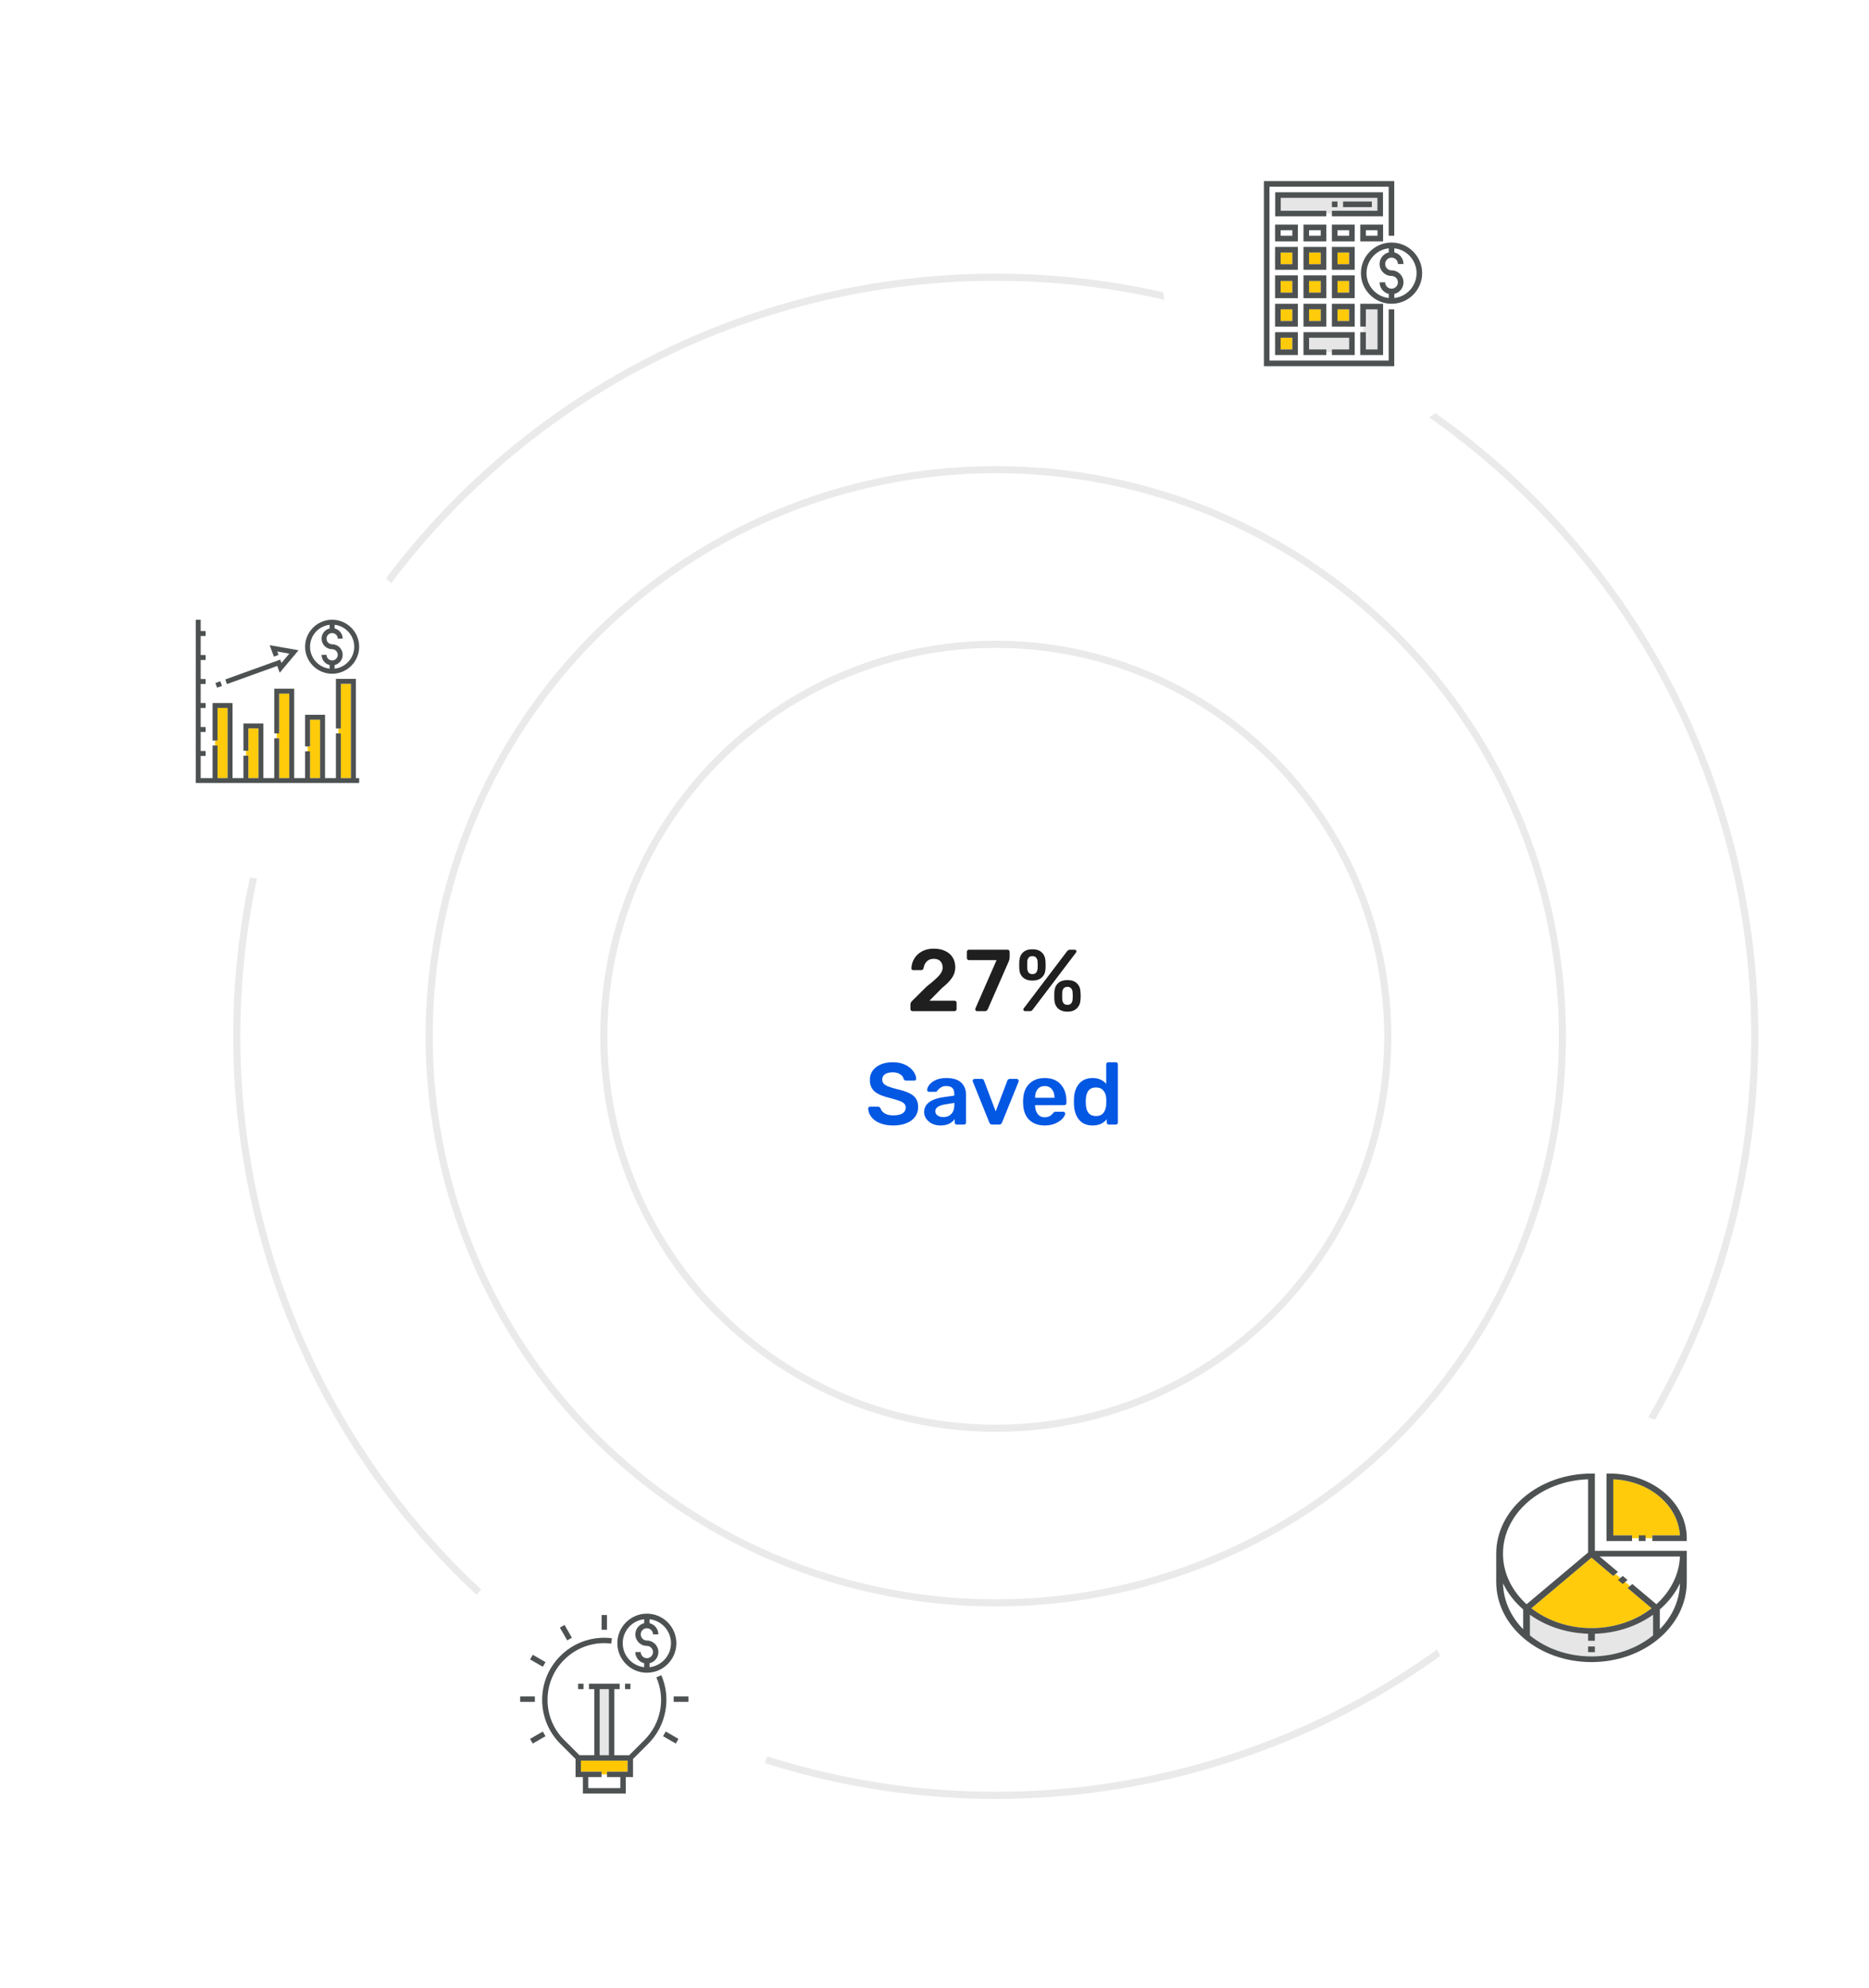 <svg width="488" height="519" viewBox="0 0 488 519" fill="none" xmlns="http://www.w3.org/2000/svg">
<circle cx="260" cy="270.556" r="198.181" stroke="#EAEAEA" stroke-width="1.861"/>
<circle cx="260" cy="270.556" r="147.938" stroke="#EAEAEA" stroke-width="1.861"/>
<circle cx="260" cy="270.556" r="102.347" stroke="#EAEAEA" stroke-width="1.861"/>
<g filter="url(#filter0_d_10_211)">
<circle cx="260" cy="270.556" r="61.408" fill="white"/>
</g>
<g filter="url(#filter1_d_10_211)">
<circle cx="72.444" cy="184.333" r="44.444" fill="white"/>
</g>
<g filter="url(#filter2_d_10_211)">
<circle cx="157.778" cy="444.778" r="44.444" fill="white"/>
</g>
<g filter="url(#filter3_d_10_211)">
<circle cx="348" cy="71.444" r="44.444" fill="white"/>
</g>
<g filter="url(#filter4_d_10_211)">
<circle cx="415.556" cy="411" r="44.444" fill="white"/>
</g>
<path d="M88.996 190.196V178.53H91.632V203.148H88.996V191.482H88.352V190.196H88.996Z" fill="#FFCB0A"/>
<path d="M80.952 196.166V203.148H83.579V187.905H80.952V194.879H80.308V196.166H80.952Z" fill="#FFCB0A"/>
<path d="M72.9 192.76V203.148H75.526V181.095H72.9V191.474H72.256V192.76H72.9Z" fill="#FFCB0A"/>
<path d="M56.794 194.639V203.148H59.43V184.835H56.794V193.352H56.15V194.639H56.794Z" fill="#FFCB0A"/>
<path d="M64.847 196.011V190.17H67.483V203.148H64.847V197.298H64.203V196.011H64.847Z" fill="#FFCB0A"/>
<path d="M86.721 175.906C90.61 175.906 93.778 172.74 93.778 168.855C93.778 164.969 90.61 161.804 86.721 161.804C82.832 161.804 79.664 164.969 79.664 168.855C79.664 172.74 82.823 175.906 86.721 175.906ZM88.189 166.745H89.477C89.477 165.45 88.575 164.36 87.365 164.069V163.125C90.241 163.442 92.49 165.896 92.49 168.855C92.49 171.814 90.241 174.259 87.365 174.585V173.641C88.575 173.349 89.477 172.26 89.477 170.965C89.477 169.447 88.241 168.212 86.721 168.212C85.914 168.212 85.253 167.551 85.253 166.745C85.253 165.939 85.914 165.278 86.721 165.278C87.528 165.287 88.189 165.939 88.189 166.745ZM86.077 163.125V164.069C84.867 164.36 83.965 165.45 83.965 166.745C83.965 168.263 85.201 169.498 86.721 169.498C87.528 169.498 88.189 170.159 88.189 170.965C88.189 171.771 87.528 172.432 86.721 172.432C85.914 172.432 85.253 171.771 85.253 170.965H83.965C83.965 172.26 84.867 173.349 86.077 173.641V174.585C83.201 174.267 80.952 171.814 80.952 168.855C80.952 165.896 83.193 163.451 86.077 163.125Z" fill="#4D5152"/>
<path d="M92.919 177.244H87.708V190.196H88.996V178.53H91.632V190.839V203.148H88.996V191.482H87.708V203.148H84.867V186.619H79.664V194.879H80.952V187.905H83.579V203.148H80.952V196.166H79.664V203.148H76.814V179.808H71.612V191.474H72.899V181.095H75.526V203.148H72.899V192.76H71.612V203.148H68.77V188.883H63.559V196.011H64.847V190.17H67.482V203.148H64.847V197.298H63.559V203.148H60.718V183.548H55.507V193.352H56.794V184.835H59.43V203.148H56.794V194.639H55.507V203.148H52.399V197.358H53.687V196.071H52.399V191.096H53.687V189.81H52.399V184.835H53.687V183.548H52.399V178.573H53.687V177.287H52.399V172.312H53.687V171.025H52.399V166.05H53.687V164.763H52.399V161.804H51.111V204.434H93.778V203.148H92.919V177.244Z" fill="#4D5152"/>
<path d="M57.522 177.867L56.239 178.33L56.676 179.541L57.96 179.078L57.522 177.867Z" fill="#4D5152"/>
<path d="M73.166 172.217L58.82 177.398L59.258 178.607L72.393 173.864L73.037 175.631L77.956 169.773L70.418 168.452L71.509 171.428L72.719 170.991L72.393 170.099L75.535 170.656L73.483 173.092L73.166 172.217Z" fill="#4D5152"/>
<path d="M346.301 55.753H347.76V55.024H359.64V51.66H334.411V55.024H346.301V55.753Z" fill="#E6E6E6"/>
<path d="M355.897 86.728V85.269H356.627V80.768H359.67V91.229H356.627V86.728H355.897Z" fill="#E6E6E6"/>
<path d="M341.8 88.186H352.252V91.229H347.76V91.958H346.302V91.229H341.8V88.186Z" fill="#E6E6E6"/>
<path d="M337.425 65.932H334.382V68.975H337.425V65.932Z" fill="#FFCB0A"/>
<path d="M344.843 65.932H341.8V68.975H344.843V65.932Z" fill="#FEC700"/>
<path d="M352.252 65.932H349.208V68.975H352.252V65.932Z" fill="#FEC700"/>
<path d="M337.425 73.35H334.382V76.393H337.425V73.35Z" fill="#FFCB0A"/>
<path d="M344.843 73.35H341.8V76.393H344.843V73.35Z" fill="#FFCB0A"/>
<path d="M352.252 73.35H349.208V76.393H352.252V73.35Z" fill="#FFCB0A"/>
<path d="M337.425 80.768H334.382V83.811H337.425V80.768Z" fill="#FFCB0A"/>
<path d="M344.843 80.768H341.8V83.811H344.843V80.768Z" fill="#FFCB0A"/>
<path d="M352.252 80.768H349.208V83.811H352.252V80.768Z" fill="#FFCB0A"/>
<path d="M337.425 88.186H334.382V91.229H337.425V88.186Z" fill="#FFCB0A"/>
<path d="M363.335 63.326C358.931 63.326 355.343 66.914 355.343 71.318C355.343 75.722 358.931 79.31 363.335 79.31C367.739 79.31 371.326 75.722 371.326 71.318C371.326 66.914 367.739 63.326 363.335 63.326ZM361.672 73.71H360.214C360.214 75.178 361.235 76.412 362.606 76.743V77.812C359.349 77.453 356.801 74.672 356.801 71.318C356.801 67.964 359.349 65.193 362.606 64.824V65.893C361.235 66.224 360.214 67.458 360.214 68.926C360.214 70.647 361.614 72.047 363.335 72.047C364.249 72.047 364.997 72.796 364.997 73.71C364.997 74.624 364.249 75.372 363.335 75.372C362.421 75.362 361.672 74.624 361.672 73.71ZM364.064 77.812V76.743C365.435 76.412 366.456 75.178 366.456 73.71C366.456 71.989 365.056 70.589 363.335 70.589C362.421 70.589 361.672 69.84 361.672 68.926C361.672 68.013 362.421 67.264 363.335 67.264C364.249 67.264 364.997 68.013 364.997 68.926H366.456C366.456 67.458 365.435 66.224 364.064 65.893V64.824C367.321 65.183 369.868 67.964 369.868 71.318C369.868 74.672 367.321 77.443 364.064 77.812Z" fill="#4D5152"/>
<path d="M361.099 50.201H332.953V56.482H346.301V55.024H334.411V51.66H359.64V55.024H347.76V56.482H361.099V50.201Z" fill="#4D5152"/>
<path d="M338.883 58.64H332.924V63.015H338.883V58.64ZM337.425 61.557H334.382V60.099H337.425V61.557Z" fill="#4D5152"/>
<path d="M346.302 58.64H340.342V63.015H346.302V58.64ZM344.843 61.557H341.8V60.099H344.843V61.557Z" fill="#4D5152"/>
<path d="M353.719 58.64H347.76V63.015H353.719V58.64ZM352.261 61.557H349.218V60.099H352.261V61.557Z" fill="#4D5152"/>
<path d="M361.128 58.64H355.168V63.015H361.128V58.64ZM359.67 61.557H356.627V60.099H359.67V61.557Z" fill="#4D5152"/>
<path d="M338.883 64.474H332.924V70.433H338.883V64.474ZM337.425 68.975H334.382V65.932H337.425V68.975Z" fill="#4D5152"/>
<path d="M340.342 70.433H346.302V64.474H340.342V70.433ZM341.8 65.932H344.843V68.975H341.8V65.932Z" fill="#4D5152"/>
<path d="M353.719 64.474H347.76V70.433H353.719V64.474ZM352.261 68.975H349.218V65.932H352.261V68.975Z" fill="#4D5152"/>
<path d="M338.883 71.892H332.924V77.851H338.883V71.892ZM337.425 76.393H334.382V73.35H337.425V76.393Z" fill="#4D5152"/>
<path d="M340.342 77.851H346.302V71.892H340.342V77.851ZM341.8 73.35H344.843V76.393H341.8V73.35Z" fill="#4D5152"/>
<path d="M353.719 71.892H347.76V77.851H353.719V71.892ZM352.261 76.393H349.218V73.35H352.261V76.393Z" fill="#4D5152"/>
<path d="M338.883 79.31H332.924V85.269H338.883V79.31ZM337.425 83.811H334.382V80.768H337.425V83.811Z" fill="#4D5152"/>
<path d="M340.342 85.269H346.302V79.31H340.342V85.269ZM341.8 80.768H344.843V83.811H341.8V80.768Z" fill="#4D5152"/>
<path d="M353.719 79.31H347.76V85.269H353.719V79.31ZM352.261 83.811H349.218V80.768H352.261V83.811Z" fill="#4D5152"/>
<path d="M361.128 79.31H355.168V85.269H356.627V80.768H359.67V91.229H356.627V86.728H355.168V92.688H361.128V79.31Z" fill="#4D5152"/>
<path d="M332.924 92.688H338.883V86.728H332.924V92.688ZM334.382 88.186H337.425V91.229H334.382V88.186Z" fill="#4D5152"/>
<path d="M347.76 91.229V92.688H353.72V86.728H340.342V92.688H346.302V91.229H341.8V88.186H352.261V91.229H347.76Z" fill="#4D5152"/>
<path d="M358.192 52.612H350.677V54.071H358.192V52.612Z" fill="#4D5152"/>
<path d="M349.218 52.612H347.76V54.071H349.218V52.612Z" fill="#4D5152"/>
<path d="M362.586 94.146H331.465V48.743H362.586V61.557H364.044V47.285H330.007V95.604H364.044V80.768H362.586V94.146Z" fill="#4D5152"/>
<g clip-path="url(#clip0_10_211)">
<path d="M157.075 462.553V463.256H158.481V462.553H163.872V459.656H151.684V462.553H157.075Z" fill="#FEC700"/>
<path d="M158.978 441.009H156.578V458.25H158.978V441.009Z" fill="#E6E6E6"/>
<path d="M168.897 436.725C173.144 436.725 176.603 433.265 176.603 429.018C176.603 424.771 173.144 421.303 168.897 421.303C164.65 421.303 161.19 424.762 161.19 429.009C161.19 433.256 164.65 436.725 168.897 436.725ZM170.5 426.712H171.906C171.906 425.296 170.922 424.106 169.6 423.787V422.756C172.74 423.103 175.197 425.784 175.197 429.018C175.197 432.253 172.74 434.925 169.6 435.281V434.25C170.922 433.931 171.906 432.74 171.906 431.325C171.906 429.665 170.556 428.315 168.897 428.315C168.015 428.315 167.294 427.593 167.294 426.712C167.294 425.831 168.015 425.109 168.897 425.109C169.778 425.109 170.5 425.831 170.5 426.712ZM168.194 422.756V423.787C166.872 424.106 165.887 425.296 165.887 426.712C165.887 428.371 167.237 429.721 168.897 429.721C169.778 429.721 170.5 430.443 170.5 431.325C170.5 432.206 169.778 432.928 168.897 432.928C168.015 432.928 167.294 432.206 167.294 431.325H165.887C165.887 432.74 166.872 433.931 168.194 434.25V435.281C165.053 434.934 162.597 432.253 162.597 429.018C162.597 425.784 165.053 423.103 168.194 422.756Z" fill="#4D5152"/>
<path d="M172.675 437.371L171.381 437.934C173.809 443.55 172.581 449.971 168.259 454.293L164.293 458.259H160.393V441.009H161.8V439.603H153.775V441.009H155.181V458.25H151.281L147.315 454.284C144.503 451.49 142.965 447.768 142.965 443.812C142.965 439.856 144.503 436.134 147.306 433.34C150.109 430.546 153.822 429 157.778 429C158.387 429 158.997 429.037 159.597 429.112L159.765 427.715C159.109 427.631 158.434 427.593 157.778 427.593C153.447 427.593 149.368 429.281 146.303 432.346C143.237 435.412 141.559 439.481 141.559 443.812C141.559 448.143 143.247 452.221 146.312 455.287L150.278 459.253V463.959H152.19V468.253H163.384V463.959H165.278V459.253L169.243 455.287C171.587 452.943 173.143 449.99 173.734 446.737C174.315 443.559 173.95 440.325 172.675 437.371ZM156.578 441.009H158.978V458.25H156.578V441.009ZM163.872 462.553H158.481V463.959H161.968V466.846H153.587V463.959H157.075V462.553H151.684V459.665H163.872V462.553Z" fill="#4D5152"/>
<path d="M158.481 421.659H157.075V425.503H158.481V421.659Z" fill="#4D5152"/>
<path d="M147.402 424.246L146.185 424.949L148.106 428.278L149.324 427.574L147.402 424.246Z" fill="#4D5152"/>
<path d="M139.104 432.034L138.401 433.252L141.73 435.174L142.433 433.956L139.104 432.034Z" fill="#4D5152"/>
<path d="M139.656 442.921H135.812V444.328H139.656V442.921Z" fill="#4D5152"/>
<path d="M141.727 452.077L138.399 453.999L139.102 455.217L142.43 453.295L141.727 452.077Z" fill="#4D5152"/>
<path d="M179.743 442.921H175.9V444.328H179.743V442.921Z" fill="#4D5152"/>
<path d="M173.825 452.077L173.122 453.294L176.45 455.216L177.153 453.998L173.825 452.077Z" fill="#4D5152"/>
<path d="M152.359 439.603H150.953V441.009H152.359V439.603Z" fill="#4D5152"/>
<path d="M164.603 439.603H163.197V441.009H164.603V439.603Z" fill="#4D5152"/>
</g>
<path d="M238.262 264C238.109 264 237.98 263.947 237.873 263.84C237.766 263.733 237.712 263.603 237.712 263.45V262.281C237.712 261.868 237.903 261.509 238.285 261.203L241.907 257.604C243.482 256.366 244.574 255.403 245.186 254.715C245.812 254.012 246.126 253.324 246.126 252.652C246.126 251.934 245.927 251.368 245.53 250.955C245.148 250.543 244.567 250.336 243.787 250.336C243.023 250.336 242.419 250.566 241.976 251.024C241.533 251.467 241.258 252.048 241.151 252.767C241.105 252.95 241.021 253.088 240.899 253.179C240.776 253.256 240.639 253.294 240.486 253.294H238.446C238.308 253.294 238.193 253.248 238.102 253.156C238.01 253.065 237.964 252.958 237.964 252.835C237.995 251.934 238.239 251.093 238.698 250.314C239.156 249.519 239.821 248.885 240.692 248.411C241.564 247.922 242.588 247.677 243.764 247.677C244.987 247.677 246.019 247.891 246.859 248.319C247.715 248.732 248.357 249.305 248.785 250.038C249.213 250.772 249.427 251.605 249.427 252.537C249.427 253.561 249.137 254.486 248.556 255.311C247.99 256.137 247.119 257.023 245.942 257.971L242.687 261.272H249.221C249.389 261.272 249.519 261.325 249.61 261.432C249.717 261.524 249.771 261.654 249.771 261.822V263.45C249.771 263.603 249.717 263.733 249.61 263.84C249.519 263.947 249.389 264 249.221 264H238.262ZM255.116 264C254.978 264 254.863 263.954 254.772 263.862C254.68 263.755 254.634 263.633 254.634 263.496C254.634 263.45 254.649 263.381 254.68 263.289L260.205 250.68H253.007C252.854 250.68 252.724 250.627 252.617 250.52C252.51 250.413 252.456 250.283 252.456 250.13V248.525C252.456 248.357 252.502 248.22 252.594 248.113C252.701 248.006 252.838 247.952 253.007 247.952H263.071C263.239 247.952 263.369 248.006 263.46 248.113C263.567 248.22 263.621 248.357 263.621 248.525V249.947C263.621 250.252 263.552 250.581 263.415 250.933L257.935 263.45C257.767 263.817 257.523 264 257.202 264H255.116ZM269.558 256.022C268.549 256.022 267.739 255.755 267.128 255.22C266.532 254.685 266.203 253.959 266.142 253.042C266.127 252.782 266.119 252.438 266.119 252.01C266.119 251.552 266.127 251.185 266.142 250.91C266.203 249.962 266.524 249.213 267.105 248.663C267.686 248.113 268.503 247.838 269.558 247.838C270.612 247.838 271.43 248.113 272.011 248.663C272.607 249.213 272.928 249.962 272.974 250.91C273.004 251.521 273.02 251.918 273.02 252.102C273.02 252.27 273.004 252.583 272.974 253.042C272.928 253.959 272.599 254.685 271.988 255.22C271.392 255.755 270.582 256.022 269.558 256.022ZM267.678 264C267.54 264 267.426 263.962 267.334 263.885C267.242 263.794 267.197 263.679 267.197 263.541C267.197 263.45 267.227 263.366 267.288 263.289L278.591 248.388C278.713 248.235 278.827 248.128 278.934 248.067C279.041 247.99 279.187 247.952 279.37 247.952H280.585C280.738 247.952 280.852 247.998 280.929 248.09C281.021 248.166 281.066 248.273 281.066 248.411C281.066 248.502 281.036 248.587 280.975 248.663L269.673 263.564C269.55 263.717 269.436 263.832 269.329 263.908C269.222 263.969 269.076 264 268.893 264H267.678ZM269.558 254.325C270.001 254.325 270.33 254.196 270.544 253.936C270.758 253.661 270.88 253.324 270.911 252.927C270.941 252.407 270.956 252.086 270.956 251.964C270.956 251.796 270.941 251.483 270.911 251.024C270.895 250.627 270.773 250.298 270.544 250.038C270.33 249.763 270.001 249.626 269.558 249.626C269.115 249.626 268.786 249.763 268.572 250.038C268.358 250.298 268.244 250.627 268.228 251.024C268.213 251.253 268.205 251.567 268.205 251.964C268.205 252.346 268.213 252.667 268.228 252.927C268.259 253.324 268.373 253.661 268.572 253.936C268.786 254.196 269.115 254.325 269.558 254.325ZM278.705 264.138C277.696 264.138 276.886 263.862 276.275 263.312C275.679 262.747 275.35 261.998 275.289 261.066C275.274 260.806 275.266 260.462 275.266 260.034C275.266 259.591 275.274 259.232 275.289 258.956C275.35 258.009 275.671 257.26 276.252 256.71C276.833 256.16 277.651 255.884 278.705 255.884C279.76 255.884 280.577 256.16 281.158 256.71C281.754 257.26 282.075 258.009 282.121 258.956C282.152 259.568 282.167 259.957 282.167 260.126C282.167 260.294 282.152 260.607 282.121 261.066C282.06 261.998 281.724 262.747 281.112 263.312C280.516 263.862 279.714 264.138 278.705 264.138ZM278.705 262.349C279.164 262.349 279.492 262.219 279.691 261.96C279.905 261.685 280.027 261.356 280.058 260.974C280.088 260.454 280.104 260.133 280.104 260.011C280.104 259.843 280.088 259.53 280.058 259.071C280.042 258.674 279.92 258.337 279.691 258.062C279.477 257.787 279.148 257.65 278.705 257.65C278.262 257.65 277.933 257.787 277.719 258.062C277.505 258.322 277.383 258.658 277.353 259.071C277.337 259.3 277.33 259.614 277.33 260.011C277.33 260.393 277.337 260.714 277.353 260.974C277.398 261.371 277.521 261.7 277.719 261.96C277.933 262.219 278.262 262.349 278.705 262.349Z" fill="#1F1F1F"/>
<path d="M233.217 293.841C231.857 293.841 230.688 293.635 229.71 293.222C228.732 292.81 227.99 292.267 227.486 291.595C226.982 290.922 226.714 290.196 226.684 289.417C226.684 289.279 226.729 289.164 226.821 289.073C226.913 288.981 227.028 288.935 227.165 288.935H229.205C229.389 288.935 229.526 288.973 229.618 289.05C229.725 289.111 229.824 289.218 229.916 289.371C230.069 289.89 230.42 290.326 230.971 290.677C231.521 291.029 232.27 291.205 233.217 291.205C234.302 291.205 235.12 291.029 235.67 290.677C236.221 290.311 236.496 289.806 236.496 289.164C236.496 288.736 236.35 288.385 236.06 288.11C235.785 287.835 235.365 287.598 234.799 287.399C234.249 287.2 233.424 286.956 232.323 286.666C230.52 286.238 229.198 285.672 228.357 284.969C227.532 284.251 227.119 283.234 227.119 281.92C227.119 281.034 227.356 280.246 227.83 279.559C228.319 278.871 229.014 278.328 229.916 277.931C230.833 277.534 231.895 277.335 233.103 277.335C234.356 277.335 235.441 277.557 236.358 278C237.275 278.443 237.971 279.001 238.444 279.673C238.933 280.331 239.193 280.988 239.224 281.645C239.224 281.782 239.178 281.897 239.086 281.989C238.995 282.08 238.88 282.126 238.742 282.126H236.61C236.289 282.126 236.068 281.981 235.945 281.691C235.854 281.202 235.548 280.797 235.028 280.476C234.509 280.139 233.867 279.971 233.103 279.971C232.247 279.971 231.574 280.132 231.085 280.453C230.596 280.774 230.352 281.24 230.352 281.851C230.352 282.279 230.474 282.631 230.718 282.906C230.963 283.181 231.345 283.425 231.865 283.639C232.4 283.853 233.164 284.09 234.157 284.35C235.502 284.656 236.572 285 237.367 285.382C238.177 285.764 238.773 286.245 239.155 286.826C239.537 287.407 239.728 288.148 239.728 289.05C239.728 290.028 239.453 290.884 238.903 291.617C238.368 292.336 237.604 292.886 236.61 293.268C235.632 293.65 234.501 293.841 233.217 293.841ZM245.542 293.841C244.763 293.841 244.044 293.688 243.387 293.383C242.745 293.062 242.233 292.634 241.851 292.099C241.484 291.564 241.301 290.976 241.301 290.334C241.301 289.294 241.721 288.454 242.562 287.812C243.402 287.17 244.556 286.734 246.024 286.505L249.164 286.047V285.565C249.164 284.893 248.996 284.388 248.66 284.052C248.324 283.716 247.781 283.548 247.032 283.548C246.528 283.548 246.115 283.647 245.794 283.846C245.489 284.029 245.244 284.213 245.061 284.396C244.877 284.595 244.755 284.725 244.694 284.786C244.633 284.969 244.518 285.061 244.35 285.061H242.585C242.447 285.061 242.325 285.015 242.218 284.923C242.126 284.832 242.08 284.709 242.08 284.556C242.096 284.174 242.279 283.739 242.631 283.25C242.997 282.761 243.555 282.34 244.304 281.989C245.053 281.637 245.97 281.461 247.055 281.461C248.859 281.461 250.173 281.867 250.998 282.677C251.824 283.487 252.236 284.549 252.236 285.863V293.062C252.236 293.215 252.183 293.344 252.076 293.451C251.984 293.558 251.854 293.612 251.686 293.612H249.829C249.676 293.612 249.546 293.558 249.439 293.451C249.332 293.344 249.279 293.215 249.279 293.062V292.168C248.943 292.657 248.461 293.062 247.835 293.383C247.223 293.688 246.459 293.841 245.542 293.841ZM246.322 291.663C247.162 291.663 247.85 291.388 248.385 290.838C248.92 290.288 249.187 289.485 249.187 288.431V287.949L246.895 288.316C246.008 288.454 245.336 288.675 244.877 288.981C244.434 289.287 244.212 289.661 244.212 290.104C244.212 290.593 244.419 290.976 244.831 291.251C245.244 291.526 245.741 291.663 246.322 291.663ZM259.127 293.612C258.898 293.612 258.722 293.566 258.6 293.474C258.477 293.367 258.378 293.222 258.302 293.039L254.015 282.401L253.969 282.195C253.969 282.058 254.015 281.943 254.106 281.851C254.213 281.744 254.336 281.691 254.473 281.691H256.33C256.62 281.691 256.819 281.836 256.926 282.126L259.975 290.173L263.024 282.126C263.07 282.019 263.139 281.92 263.231 281.828C263.338 281.737 263.468 281.691 263.62 281.691H265.5C265.622 281.691 265.729 281.744 265.821 281.851C265.928 281.943 265.982 282.058 265.982 282.195C265.982 282.287 265.974 282.356 265.959 282.401L261.649 293.039C261.572 293.222 261.473 293.367 261.351 293.474C261.228 293.566 261.053 293.612 260.823 293.612H259.127ZM272.783 293.841C271.086 293.841 269.734 293.352 268.725 292.374C267.732 291.381 267.204 289.99 267.143 288.202L267.12 287.628L267.143 287.055C267.22 285.313 267.754 283.945 268.748 282.952C269.757 281.958 271.102 281.461 272.783 281.461C274.586 281.461 275.977 282.012 276.955 283.112C277.949 284.213 278.445 285.68 278.445 287.514V287.995C278.445 288.148 278.392 288.278 278.285 288.385C278.178 288.492 278.04 288.545 277.872 288.545H270.261V288.729C270.292 289.569 270.521 290.28 270.949 290.861C271.392 291.426 271.996 291.709 272.76 291.709C273.662 291.709 274.388 291.358 274.938 290.655C275.075 290.486 275.182 290.379 275.259 290.334C275.35 290.288 275.48 290.265 275.648 290.265H277.62C277.758 290.265 277.872 290.311 277.964 290.402C278.071 290.479 278.124 290.578 278.124 290.7C278.124 291.067 277.903 291.503 277.46 292.007C277.032 292.496 276.413 292.924 275.603 293.291C274.793 293.658 273.853 293.841 272.783 293.841ZM275.328 286.62V286.551C275.328 285.649 275.098 284.923 274.64 284.373C274.197 283.823 273.578 283.548 272.783 283.548C271.988 283.548 271.369 283.823 270.926 284.373C270.483 284.923 270.261 285.649 270.261 286.551V286.62H275.328ZM285.303 293.841C283.76 293.841 282.575 293.344 281.75 292.351C280.925 291.358 280.481 290.036 280.42 288.385L280.397 287.628L280.42 286.895C280.466 285.29 280.902 283.983 281.727 282.975C282.568 281.966 283.76 281.461 285.303 281.461C286.786 281.461 287.963 281.966 288.834 282.975V277.885C288.834 277.717 288.887 277.587 288.994 277.495C289.101 277.388 289.231 277.335 289.384 277.335H291.333C291.501 277.335 291.631 277.388 291.723 277.495C291.83 277.587 291.883 277.717 291.883 277.885V293.062C291.883 293.215 291.83 293.344 291.723 293.451C291.631 293.558 291.501 293.612 291.333 293.612H289.522C289.369 293.612 289.239 293.558 289.132 293.451C289.025 293.344 288.972 293.215 288.972 293.062V292.213C288.1 293.299 286.878 293.841 285.303 293.841ZM286.152 291.388C287.038 291.388 287.695 291.105 288.123 290.54C288.551 289.974 288.788 289.279 288.834 288.454C288.849 288.27 288.857 287.972 288.857 287.56C288.857 287.162 288.849 286.872 288.834 286.688C288.803 285.924 288.559 285.275 288.1 284.74C287.657 284.19 287.008 283.915 286.152 283.915C284.501 283.915 283.622 284.931 283.515 286.964L283.492 287.651L283.515 288.339C283.622 290.372 284.501 291.388 286.152 291.388Z" fill="#0257E3"/>
<path d="M426.131 400.857H421.231V386.229C430.618 386.606 438.18 392.964 438.628 400.857H431.431V401.6H426.131V400.857Z" fill="#FFCB0A"/>
<path d="M421.207 411.455L415.542 406.691L399.842 419.893C403.964 423.111 409.488 425.072 415.542 425.072C421.596 425.072 427.108 423.102 431.242 419.893L424.965 414.614L425.589 414.089L421.843 410.94L421.207 411.455Z" fill="#FFCB0A"/>
<path d="M415.542 432.461C409.3 432.461 403.623 430.371 399.465 426.974V421.586C403.599 424.538 408.876 426.37 414.659 426.548V428.39H416.426V426.548C422.209 426.38 427.497 424.538 431.62 421.586V426.944H431.655C427.485 430.351 421.808 432.461 415.542 432.461Z" fill="#E6E6E6"/>
<path d="M416.426 384.724H415.542C401.821 384.724 390.667 394.103 390.667 405.641V413.029C390.667 424.567 401.821 433.946 415.542 433.946C429.264 433.946 440.418 424.567 440.418 413.029V404.898H416.426V384.724ZM397.698 425.36C394.494 422.091 392.539 417.932 392.445 413.396C393.658 415.951 395.46 418.258 397.698 420.2V425.36ZM392.433 405.641C392.433 395.173 402.327 386.616 414.659 386.22V405.334L398.593 418.843C394.777 415.367 392.433 410.732 392.433 405.641ZM415.542 432.461C409.3 432.461 403.623 430.371 399.465 426.974V421.586C403.599 424.538 408.876 426.37 414.659 426.548V428.39H416.426V426.548C422.209 426.38 427.497 424.538 431.62 421.586V426.944H431.655C427.485 430.351 421.808 432.461 415.542 432.461ZM433.386 425.36V420.2C435.624 418.258 437.426 415.951 438.639 413.396C438.545 417.932 436.59 422.091 433.386 425.36ZM417.674 406.384H438.639C438.427 411.187 436.131 415.545 432.491 418.843L426.213 413.564L424.965 414.614L431.243 419.893C427.12 423.111 421.596 425.072 415.542 425.072C409.488 425.072 403.976 423.101 399.842 419.893L415.542 406.691L421.208 411.455L422.456 410.405L417.674 406.384Z" fill="#4D5152"/>
<path d="M420.348 384.724H419.464V402.343H426.131V400.858H421.231V386.23C430.618 386.606 438.18 392.964 438.628 400.858H431.431V402.343H440.418V401.6C440.418 392.291 431.419 384.724 420.348 384.724Z" fill="#4D5152"/>
<path d="M429.664 400.858H427.897V402.343H429.664V400.858Z" fill="#4D5152"/>
<path d="M423.702 411.458L422.453 412.509L423.702 413.56L424.952 412.509L423.702 411.458Z" fill="#4D5152"/>
<path d="M416.425 429.866H414.659V431.351H416.425V429.866Z" fill="#4D5152"/>
<defs>
<filter id="filter0_d_10_211" x="170.679" y="182.165" width="178.642" height="178.642" filterUnits="userSpaceOnUse" color-interpolation-filters="sRGB">
<feFlood flood-opacity="0" result="BackgroundImageFix"/>
<feColorMatrix in="SourceAlpha" type="matrix" values="0 0 0 0 0 0 0 0 0 0 0 0 0 0 0 0 0 0 127 0" result="hardAlpha"/>
<feOffset dy="0.93"/>
<feGaussianBlur stdDeviation="13.956"/>
<feComposite in2="hardAlpha" operator="out"/>
<feColorMatrix type="matrix" values="0 0 0 0 0.7 0 0 0 0 0.7 0 0 0 0 0.7 0 0 0 0.25 0"/>
<feBlend mode="normal" in2="BackgroundImageFix" result="effect1_dropShadow_10_211"/>
<feBlend mode="normal" in="SourceGraphic" in2="effect1_dropShadow_10_211" result="shape"/>
</filter>
<filter id="filter1_d_10_211" x="0.087" y="112.907" width="144.714" height="144.714" filterUnits="userSpaceOnUse" color-interpolation-filters="sRGB">
<feFlood flood-opacity="0" result="BackgroundImageFix"/>
<feColorMatrix in="SourceAlpha" type="matrix" values="0 0 0 0 0 0 0 0 0 0 0 0 0 0 0 0 0 0 127 0" result="hardAlpha"/>
<feOffset dy="0.93"/>
<feGaussianBlur stdDeviation="13.956"/>
<feComposite in2="hardAlpha" operator="out"/>
<feColorMatrix type="matrix" values="0 0 0 0 0.7 0 0 0 0 0.7 0 0 0 0 0.7 0 0 0 0.25 0"/>
<feBlend mode="normal" in2="BackgroundImageFix" result="effect1_dropShadow_10_211"/>
<feBlend mode="normal" in="SourceGraphic" in2="effect1_dropShadow_10_211" result="shape"/>
</filter>
<filter id="filter2_d_10_211" x="85.421" y="373.351" width="144.714" height="144.714" filterUnits="userSpaceOnUse" color-interpolation-filters="sRGB">
<feFlood flood-opacity="0" result="BackgroundImageFix"/>
<feColorMatrix in="SourceAlpha" type="matrix" values="0 0 0 0 0 0 0 0 0 0 0 0 0 0 0 0 0 0 127 0" result="hardAlpha"/>
<feOffset dy="0.93"/>
<feGaussianBlur stdDeviation="13.956"/>
<feComposite in2="hardAlpha" operator="out"/>
<feColorMatrix type="matrix" values="0 0 0 0 0.7 0 0 0 0 0.7 0 0 0 0 0.7 0 0 0 0.25 0"/>
<feBlend mode="normal" in2="BackgroundImageFix" result="effect1_dropShadow_10_211"/>
<feBlend mode="normal" in="SourceGraphic" in2="effect1_dropShadow_10_211" result="shape"/>
</filter>
<filter id="filter3_d_10_211" x="275.643" y="0.018" width="144.714" height="144.714" filterUnits="userSpaceOnUse" color-interpolation-filters="sRGB">
<feFlood flood-opacity="0" result="BackgroundImageFix"/>
<feColorMatrix in="SourceAlpha" type="matrix" values="0 0 0 0 0 0 0 0 0 0 0 0 0 0 0 0 0 0 127 0" result="hardAlpha"/>
<feOffset dy="0.93"/>
<feGaussianBlur stdDeviation="13.956"/>
<feComposite in2="hardAlpha" operator="out"/>
<feColorMatrix type="matrix" values="0 0 0 0 0.7 0 0 0 0 0.7 0 0 0 0 0.7 0 0 0 0.25 0"/>
<feBlend mode="normal" in2="BackgroundImageFix" result="effect1_dropShadow_10_211"/>
<feBlend mode="normal" in="SourceGraphic" in2="effect1_dropShadow_10_211" result="shape"/>
</filter>
<filter id="filter4_d_10_211" x="343.198" y="339.573" width="144.714" height="144.714" filterUnits="userSpaceOnUse" color-interpolation-filters="sRGB">
<feFlood flood-opacity="0" result="BackgroundImageFix"/>
<feColorMatrix in="SourceAlpha" type="matrix" values="0 0 0 0 0 0 0 0 0 0 0 0 0 0 0 0 0 0 127 0" result="hardAlpha"/>
<feOffset dy="0.93"/>
<feGaussianBlur stdDeviation="13.956"/>
<feComposite in2="hardAlpha" operator="out"/>
<feColorMatrix type="matrix" values="0 0 0 0 0.7 0 0 0 0 0.7 0 0 0 0 0.7 0 0 0 0.25 0"/>
<feBlend mode="normal" in2="BackgroundImageFix" result="effect1_dropShadow_10_211"/>
<feBlend mode="normal" in="SourceGraphic" in2="effect1_dropShadow_10_211" result="shape"/>
</filter>
<clipPath id="clip0_10_211">
<rect width="48" height="48" fill="white" transform="translate(133.778 420.778)"/>
</clipPath>
</defs>
</svg>
